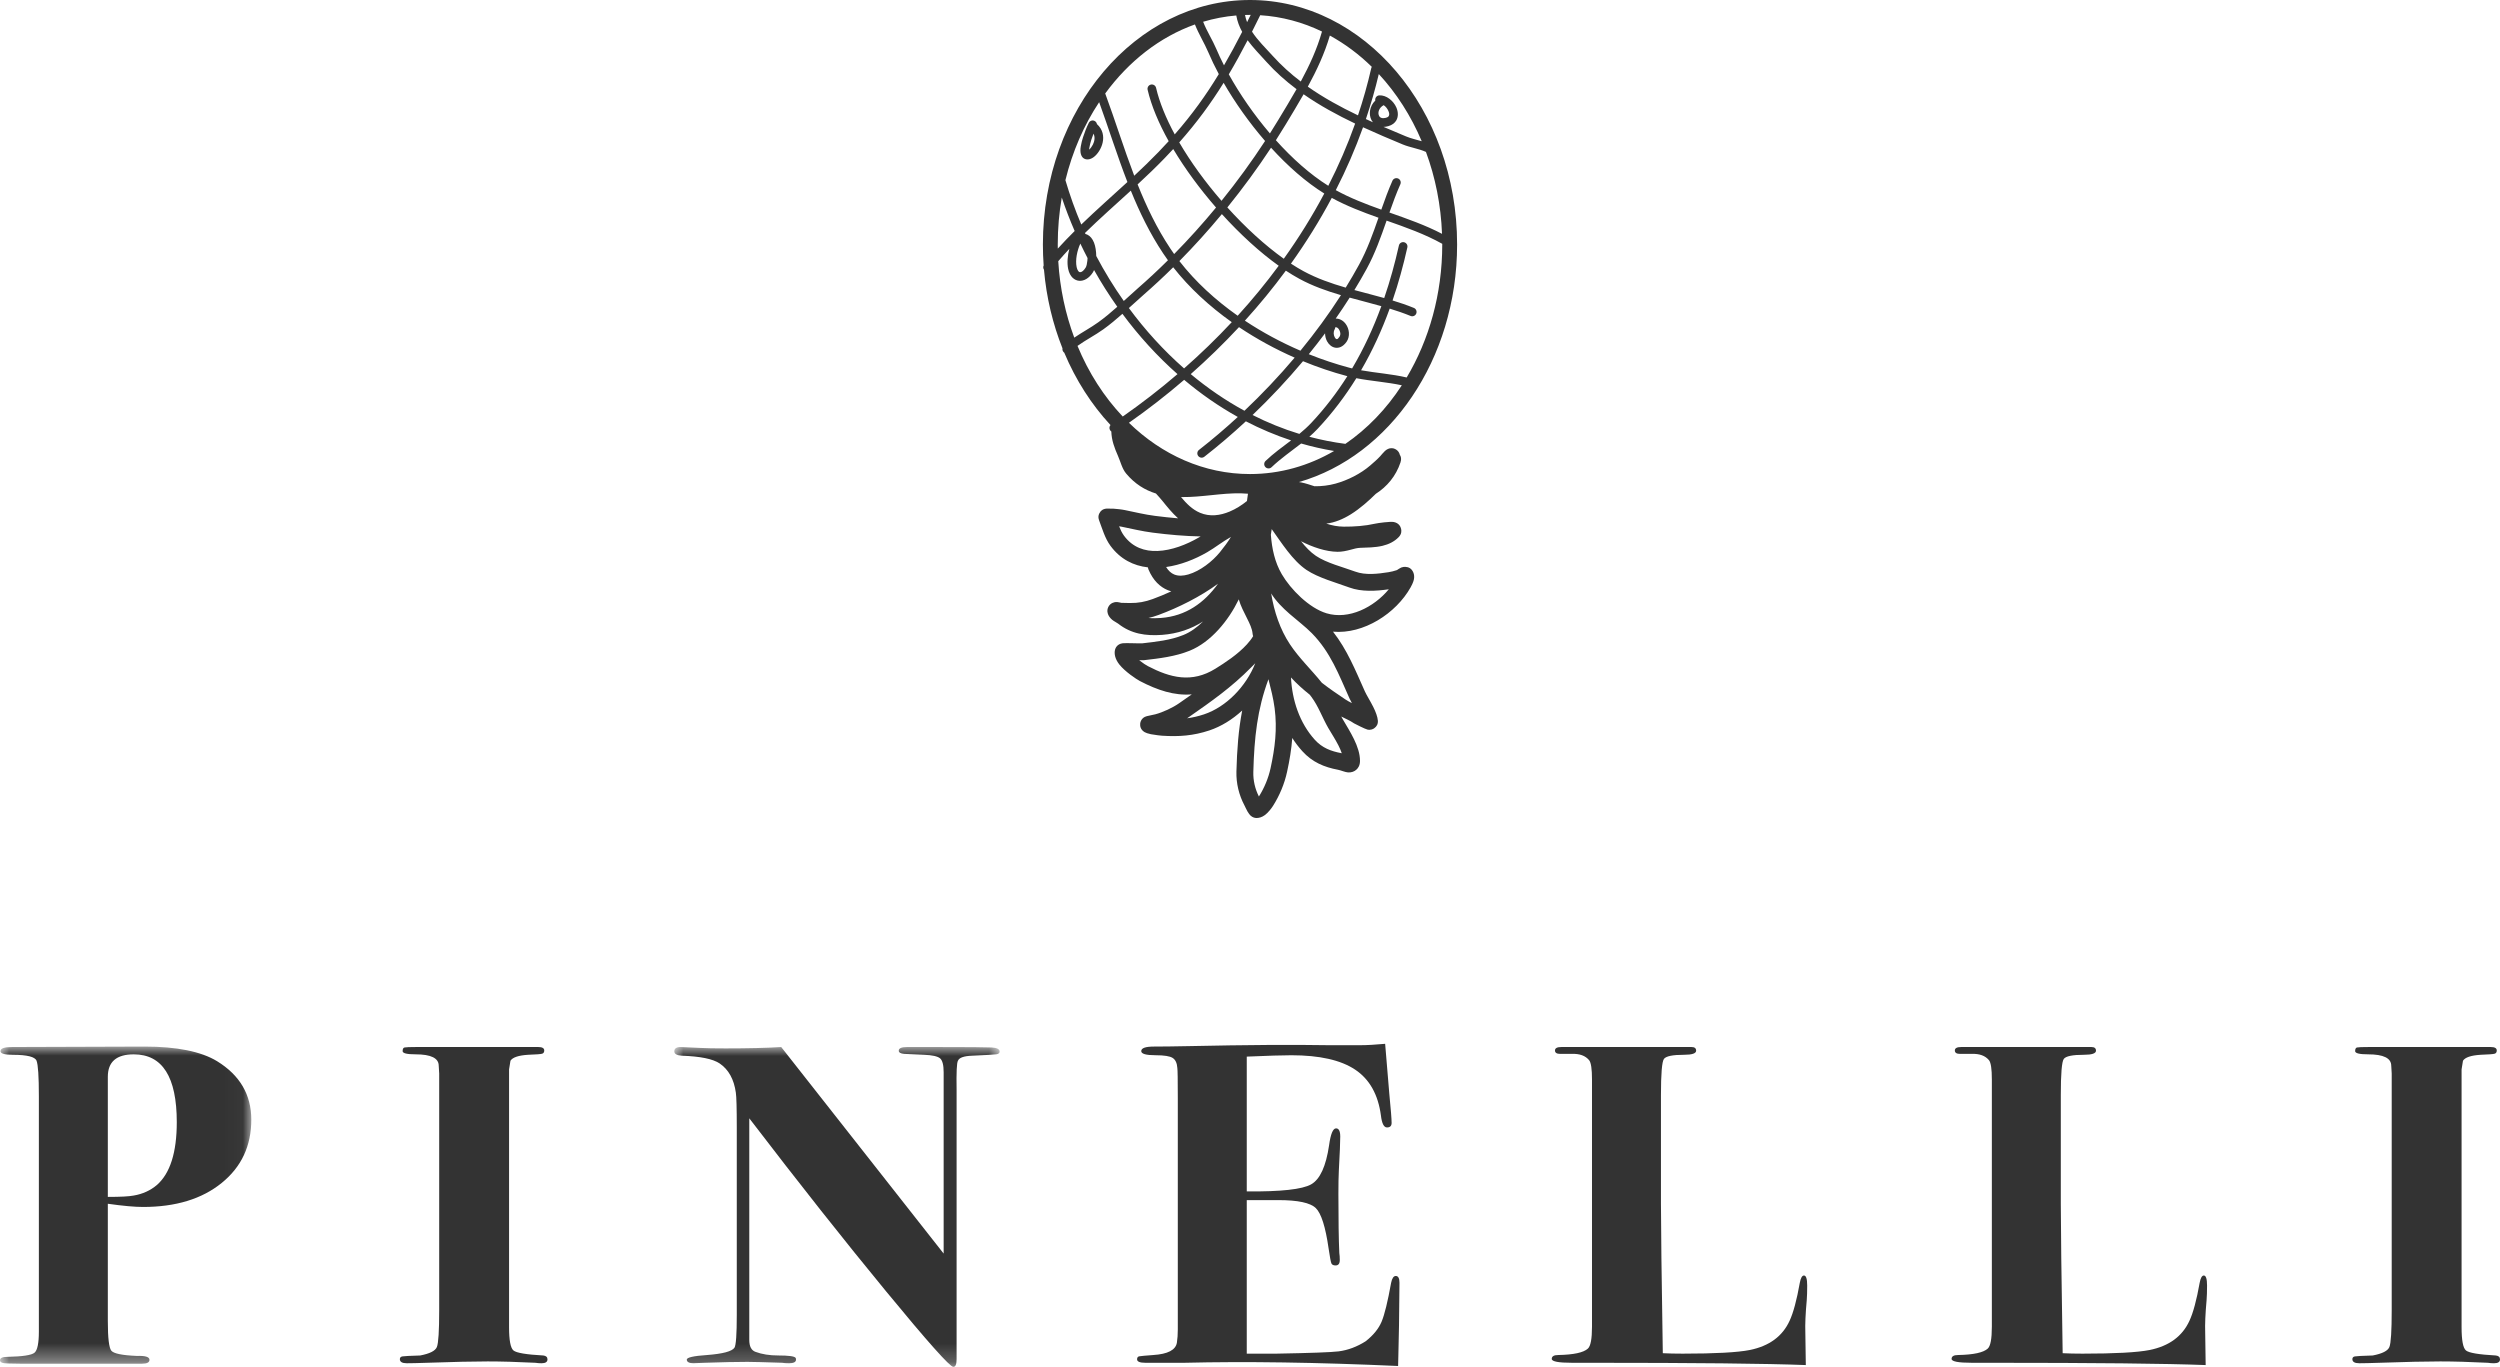 <svg xmlns="http://www.w3.org/2000/svg" xmlns:xlink="http://www.w3.org/1999/xlink" width="139px" height="76px" viewBox="0 0 139 76"><title>Group 19</title><defs><polygon id="path-1" points="0 0 13.972 0 13.972 17.633 0 17.633"></polygon><polygon id="path-3" points="0 0 18.089 0 18.089 17.786 0 17.786"></polygon></defs><g id="Page-1" stroke="none" stroke-width="1" fill="none" fill-rule="evenodd"><g id="HOME" transform="translate(-891, -32)"><g id="Group-19" transform="translate(891, 32)"><g id="Group-3" transform="translate(0, 58.189)"><mask id="mask-2" fill="white"><use xlink:href="#path-1"></use></mask><g id="Clip-2"></g><path d="M9.829,4.204 C9.829,1.69 9.032,0.432 7.436,0.432 C6.476,0.432 5.995,0.848 5.995,1.681 L5.995,8.359 C6.699,8.359 7.179,8.334 7.436,8.283 C7.934,8.198 8.363,8.002 8.723,7.697 C9.46,7.051 9.829,5.887 9.829,4.204 M13.972,4.065 C13.972,5.522 13.423,6.695 12.325,7.584 C11.227,8.474 9.769,8.918 7.951,8.918 C7.488,8.918 6.836,8.859 5.995,8.74 L5.995,15.264 C5.995,16.199 6.06,16.747 6.188,16.908 C6.317,17.07 6.793,17.168 7.617,17.201 C8.08,17.185 8.311,17.256 8.311,17.417 C8.311,17.561 8.174,17.633 7.9,17.633 L7.514,17.633 L6.317,17.633 L4.117,17.633 L1.106,17.633 C0.54,17.633 0.214,17.617 0.129,17.585 C0.043,17.554 -7.74254353e-05,17.506 -7.74254353e-05,17.443 C-7.74254353e-05,17.316 0.137,17.252 0.412,17.252 C1.252,17.235 1.754,17.159 1.917,17.023 C2.08,16.887 2.161,16.496 2.161,15.851 L2.161,2.752 C2.161,1.665 2.118,1.011 2.033,0.79 C1.947,0.569 1.509,0.458 0.72,0.458 C0.257,0.458 0.026,0.391 0.026,0.255 C0.026,0.102 0.24,0.025 0.669,0.025 L8.028,0 C9.829,0 11.176,0.271 12.068,0.813 C13.337,1.592 13.972,2.677 13.972,4.065" id="Fill-1" fill="#333333" mask="url(#mask-2)"></path></g><path d="M30.44,75.581 C30.44,75.725 30.328,75.797 30.106,75.797 C29.985,75.797 29.874,75.788 29.771,75.771 C28.742,75.72 27.858,75.695 27.121,75.695 C26.349,75.695 25.217,75.72 23.724,75.771 C23.226,75.788 22.858,75.797 22.618,75.797 C22.36,75.797 22.232,75.72 22.232,75.568 C22.232,75.483 22.279,75.433 22.373,75.416 C22.467,75.399 22.798,75.382 23.364,75.365 C23.896,75.263 24.204,75.107 24.29,74.895 C24.376,74.683 24.419,74.002 24.419,72.849 L24.419,60.628 L24.419,59.688 C24.402,59.383 24.393,59.239 24.393,59.256 C24.393,58.833 23.964,58.621 23.107,58.621 C22.626,58.621 22.386,58.562 22.386,58.443 C22.386,58.325 22.42,58.257 22.489,58.24 C22.557,58.223 22.781,58.214 23.158,58.214 L24.084,58.214 L26.117,58.214 L27.43,58.214 L28.6,58.214 L29.668,58.214 L29.925,58.214 C30.148,58.214 30.26,58.279 30.26,58.406 C30.26,58.503 30.221,58.562 30.144,58.586 C30.067,58.611 29.805,58.63 29.359,58.646 C28.828,58.68 28.501,58.79 28.382,58.976 L28.304,59.458 L28.304,73.792 C28.304,74.519 28.385,74.951 28.549,75.086 C28.712,75.221 29.265,75.314 30.209,75.365 C30.363,75.383 30.44,75.455 30.44,75.581" id="Fill-4" fill="#333333"></path><g id="Group-8" transform="translate(37.491, 58.214)"><mask id="mask-4" fill="white"><use xlink:href="#path-3"></use></mask><g id="Clip-7"></g><path d="M18.089,0.254 C18.089,0.339 18.026,0.39 17.9,0.406 C17.774,0.424 17.325,0.449 16.553,0.483 C16.099,0.5 15.839,0.593 15.772,0.762 C15.704,0.864 15.679,1.406 15.696,2.388 L15.696,5.336 L15.696,13.034 L15.696,17.354 C15.696,17.642 15.636,17.786 15.516,17.786 C15.327,17.786 14.079,16.384 11.772,13.581 C9.465,10.778 6.93,7.572 4.169,3.964 L4.169,5.844 L4.169,7.521 L4.169,8.385 L4.169,16.287 C4.169,16.642 4.281,16.863 4.506,16.947 C4.87,17.083 5.295,17.151 5.78,17.151 C6.351,17.151 6.672,17.193 6.741,17.278 C6.758,17.295 6.767,17.329 6.767,17.379 C6.767,17.515 6.639,17.583 6.381,17.583 C6.227,17.583 6.098,17.574 5.995,17.557 C4.966,17.523 4.323,17.506 4.066,17.506 C3.465,17.506 2.676,17.523 1.698,17.557 C1.218,17.574 1.012,17.583 1.081,17.583 C0.823,17.583 0.695,17.515 0.695,17.379 C0.695,17.261 1.072,17.176 1.827,17.125 C2.702,17.058 3.207,16.922 3.345,16.719 C3.431,16.584 3.474,15.975 3.474,14.893 L3.474,4.466 C3.474,3.4 3.456,2.758 3.422,2.538 C3.319,1.794 3.019,1.252 2.522,0.914 C2.144,0.661 1.441,0.517 0.412,0.483 C0.138,0.465 0,0.384 0,0.241 C0,0.081 0.12,0 0.36,0 C0.463,0 0.832,0.017 1.467,0.051 C1.775,0.068 2.239,0.076 2.856,0.076 C4.125,0.076 5.155,0.051 5.944,0 L14.976,11.485 L14.976,1.401 C14.976,0.993 14.907,0.734 14.77,0.624 C14.632,0.514 14.341,0.45 13.895,0.433 L12.789,0.382 C12.583,0.365 12.48,0.306 12.48,0.204 C12.48,0.068 12.634,0 12.943,0 L13.509,0 L14.024,0 L14.615,0 C16.348,0 17.36,0.009 17.652,0.025 C17.943,0.043 18.089,0.119 18.089,0.254" id="Fill-6" fill="#333333" mask="url(#mask-4)"></path></g><path d="M77.811,71.325 C77.811,71.359 77.803,72.147 77.785,73.688 C77.768,74.501 77.755,75.085 77.747,75.441 C77.738,75.797 77.734,75.966 77.734,75.949 C73.205,75.746 69.243,75.687 65.846,75.771 L63.685,75.771 C63.376,75.771 63.222,75.707 63.222,75.579 C63.222,75.483 63.26,75.428 63.337,75.412 C63.415,75.396 63.676,75.372 64.122,75.339 C64.928,75.288 65.366,75.06 65.435,74.655 C65.469,74.435 65.486,74.189 65.486,73.918 L65.486,61.055 C65.486,60.041 65.477,59.483 65.46,59.381 C65.443,59.111 65.357,58.925 65.203,58.823 C65.048,58.722 64.731,58.671 64.251,58.671 C63.719,58.671 63.453,58.595 63.453,58.443 C63.453,58.273 63.689,58.189 64.161,58.189 C64.632,58.189 65.289,58.181 66.129,58.164 C69.285,58.096 71.867,58.079 73.874,58.113 L75.624,58.113 C76.001,58.113 76.464,58.087 77.014,58.036 L77.245,60.806 C77.331,61.687 77.374,62.229 77.374,62.432 C77.374,62.602 77.288,62.686 77.116,62.686 C76.944,62.686 76.832,62.466 76.78,62.025 C76.625,60.857 76.147,60.006 75.347,59.472 C74.547,58.938 73.364,58.672 71.798,58.672 C71.316,58.672 70.49,58.697 69.32,58.748 L69.32,66.243 C71.216,66.26 72.41,66.129 72.901,65.849 C73.393,65.57 73.725,64.846 73.897,63.677 C73.983,63.051 74.112,62.737 74.285,62.737 C74.44,62.737 74.518,62.889 74.518,63.194 C74.518,63.499 74.492,64.126 74.44,65.075 C74.423,65.396 74.415,65.828 74.415,66.37 C74.415,67.827 74.432,68.928 74.466,69.674 C74.483,69.775 74.492,69.902 74.492,70.055 C74.492,70.258 74.414,70.359 74.259,70.359 C74.138,70.359 74.061,70.321 74.026,70.245 C73.992,70.169 73.94,69.894 73.871,69.419 C73.699,68.217 73.462,67.467 73.16,67.171 C72.858,66.875 72.164,66.726 71.078,66.726 L69.32,66.726 L69.32,75.263 L70.972,75.263 C72.864,75.229 74.017,75.187 74.43,75.136 C74.946,75.069 75.445,74.882 75.927,74.577 C76.358,74.239 76.654,73.875 76.817,73.485 C76.981,73.095 77.157,72.375 77.346,71.325 C77.398,71.071 77.484,70.944 77.605,70.944 C77.742,70.944 77.811,71.071 77.811,71.325" id="Fill-9" fill="#333333"></path><path d="M100.48,71.477 C100.48,71.799 100.472,72.071 100.455,72.291 C100.386,73.036 100.36,73.637 100.377,74.094 L100.403,75.898 C98.207,75.813 94.236,75.771 88.489,75.771 L87.409,75.771 C86.654,75.771 86.277,75.7 86.277,75.555 C86.277,75.412 86.396,75.339 86.637,75.339 C87.495,75.323 88.043,75.204 88.284,74.984 C88.438,74.849 88.515,74.443 88.515,73.767 L88.515,60.016 C88.515,59.441 88.463,59.086 88.359,58.951 C88.15,58.697 87.829,58.579 87.395,58.596 L86.744,58.596 C86.552,58.596 86.457,58.532 86.457,58.405 C86.457,58.278 86.577,58.214 86.817,58.214 L87.229,58.214 L93.764,58.214 L94.048,58.214 C94.219,58.214 94.305,58.282 94.305,58.418 C94.305,58.57 94.082,58.646 93.636,58.646 C93.001,58.646 92.628,58.722 92.516,58.875 C92.405,59.027 92.349,59.697 92.349,60.882 L92.349,66.929 C92.349,68.166 92.383,70.936 92.452,75.238 C92.778,75.255 93.147,75.263 93.558,75.263 C95.36,75.263 96.603,75.196 97.29,75.06 C98.37,74.84 99.108,74.298 99.502,73.434 C99.708,72.993 99.897,72.291 100.069,71.325 C100.12,71.054 100.197,70.918 100.3,70.918 C100.42,70.918 100.48,71.105 100.48,71.477" id="Fill-11" fill="#333333"></path><path d="M122.712,71.477 C122.712,71.799 122.703,72.071 122.686,72.291 C122.618,73.036 122.592,73.637 122.609,74.094 L122.635,75.898 C120.439,75.813 116.468,75.771 110.721,75.771 L109.641,75.771 C108.886,75.771 108.508,75.7 108.508,75.555 C108.508,75.412 108.628,75.339 108.869,75.339 C109.726,75.323 110.275,75.204 110.516,74.984 C110.67,74.849 110.747,74.443 110.747,73.767 L110.747,60.016 C110.747,59.441 110.695,59.086 110.591,58.951 C110.382,58.697 110.061,58.579 109.626,58.596 L108.975,58.596 C108.784,58.596 108.689,58.532 108.689,58.405 C108.689,58.278 108.808,58.214 109.049,58.214 L109.461,58.214 L115.996,58.214 L116.279,58.214 C116.451,58.214 116.537,58.282 116.537,58.418 C116.537,58.57 116.313,58.646 115.867,58.646 C115.233,58.646 114.86,58.722 114.748,58.875 C114.636,59.027 114.581,59.697 114.581,60.882 L114.581,66.929 C114.581,68.166 114.615,70.936 114.684,75.238 C115.01,75.255 115.379,75.263 115.79,75.263 C117.592,75.263 118.835,75.196 119.521,75.06 C120.602,74.84 121.34,74.298 121.734,73.434 C121.94,72.993 122.129,72.291 122.301,71.325 C122.352,71.054 122.429,70.918 122.532,70.918 C122.652,70.918 122.712,71.105 122.712,71.477" id="Fill-13" fill="#333333"></path><path d="M139,75.581 C139,75.725 138.888,75.797 138.666,75.797 C138.545,75.797 138.434,75.788 138.331,75.771 C137.302,75.72 136.418,75.695 135.681,75.695 C134.909,75.695 133.777,75.72 132.284,75.771 C131.786,75.788 131.418,75.797 131.178,75.797 C130.92,75.797 130.792,75.72 130.792,75.568 C130.792,75.483 130.839,75.433 130.933,75.416 C131.027,75.399 131.358,75.382 131.924,75.365 C132.455,75.263 132.764,75.107 132.85,74.895 C132.936,74.683 132.979,74.002 132.979,72.849 L132.979,60.628 L132.979,59.688 C132.962,59.383 132.953,59.239 132.953,59.256 C132.953,58.833 132.524,58.621 131.667,58.621 C131.186,58.621 130.946,58.562 130.946,58.443 C130.946,58.325 130.98,58.257 131.049,58.24 C131.117,58.223 131.341,58.214 131.718,58.214 L132.644,58.214 L134.677,58.214 L135.989,58.214 L137.16,58.214 L138.228,58.214 L138.485,58.214 C138.708,58.214 138.82,58.279 138.82,58.406 C138.82,58.503 138.781,58.562 138.704,58.586 C138.627,58.611 138.365,58.63 137.919,58.646 C137.387,58.68 137.061,58.79 136.942,58.976 L136.864,59.458 L136.864,73.792 C136.864,74.519 136.945,74.951 137.109,75.086 C137.272,75.221 137.825,75.314 138.768,75.365 C138.923,75.383 139,75.455 139,75.581" id="Fill-15" fill="#333333"></path><path d="M58.027,14.759 C57.999,14.375 57.985,13.986 57.985,13.593 C57.985,6.073 63.165,0 69.5,0 C75.835,0 81.015,6.073 81.015,13.593 C81.015,20 77.254,25.357 72.221,26.802 C72.272,26.809 72.324,26.818 72.378,26.829 C72.601,26.875 72.855,26.961 73.085,27.035 C73.479,27.041 73.882,26.992 74.255,26.889 C74.932,26.702 75.653,26.341 76.189,25.877 C76.377,25.714 76.57,25.549 76.739,25.366 C76.77,25.332 76.92,25.15 77.004,25.073 C77.117,24.971 77.228,24.937 77.282,24.927 C77.432,24.901 77.549,24.942 77.64,25.007 C77.722,25.064 77.798,25.149 77.83,25.286 C77.894,25.381 77.932,25.518 77.868,25.708 C77.611,26.479 77.117,27.056 76.498,27.454 C76.094,27.851 75.618,28.276 75.11,28.593 C74.67,28.867 74.206,29.059 73.741,29.112 C74.057,29.219 74.384,29.28 74.715,29.282 C75.291,29.286 75.898,29.243 76.459,29.116 C76.615,29.08 77.304,28.986 77.495,29.024 C77.781,29.081 77.875,29.28 77.903,29.413 C77.927,29.529 77.93,29.693 77.77,29.861 C77.528,30.113 77.215,30.264 76.869,30.347 C76.454,30.447 75.991,30.444 75.612,30.46 C75.437,30.468 75.269,30.519 75.1,30.564 C74.858,30.628 74.615,30.683 74.365,30.68 C73.71,30.673 72.973,30.418 72.338,30.093 C72.589,30.412 72.863,30.703 73.166,30.906 C73.764,31.307 74.673,31.532 75.353,31.782 C75.923,31.992 76.606,31.907 77.196,31.815 C77.355,31.79 77.517,31.75 77.67,31.697 C77.711,31.669 77.849,31.578 77.908,31.555 C77.992,31.523 78.07,31.513 78.138,31.517 C78.323,31.527 78.486,31.605 78.582,31.832 C78.627,31.938 78.644,32.081 78.608,32.238 C78.574,32.386 78.481,32.566 78.433,32.652 C77.62,34.107 75.815,35.273 74.115,35.121 C74.902,36.124 75.354,37.253 75.888,38.444 C75.984,38.656 76.195,38.989 76.354,39.307 C76.495,39.586 76.593,39.86 76.609,40.066 C76.623,40.252 76.549,40.388 76.414,40.486 C76.355,40.529 76.23,40.605 76.034,40.566 C75.916,40.543 75.309,40.235 75.288,40.22 C75.064,40.064 74.814,39.962 74.573,39.839 C74.603,39.895 74.634,39.95 74.666,40.005 C75.05,40.667 75.619,41.512 75.616,42.31 C75.614,42.556 75.518,42.701 75.412,42.796 C75.298,42.898 75.145,42.956 74.957,42.947 C74.795,42.939 74.558,42.83 74.402,42.801 C73.623,42.654 72.965,42.379 72.411,41.768 C72.202,41.538 72.015,41.291 71.85,41.031 C71.805,41.655 71.701,42.273 71.561,42.915 C71.415,43.587 71.144,44.23 70.779,44.808 C70.695,44.94 70.508,45.188 70.319,45.324 C70.163,45.437 69.996,45.486 69.85,45.481 C69.763,45.477 69.646,45.451 69.532,45.348 C69.487,45.308 69.421,45.225 69.361,45.118 C69.292,44.997 69.217,44.827 69.196,44.789 C68.886,44.205 68.728,43.559 68.745,42.893 C68.778,41.668 68.859,40.573 69.066,39.504 C68.52,40.005 67.896,40.393 67.24,40.612 C66.344,40.91 65.542,40.967 64.605,40.905 C64.562,40.902 64.23,40.869 63.993,40.823 C63.828,40.791 63.695,40.741 63.635,40.704 C63.414,40.568 63.382,40.376 63.394,40.237 C63.395,40.224 63.419,39.901 63.766,39.818 C63.839,39.8 64.207,39.723 64.244,39.713 C64.659,39.601 65.198,39.352 65.552,39.105 C65.794,38.937 66.031,38.772 66.264,38.607 C65.297,38.688 64.355,38.376 63.382,37.868 C63.178,37.762 62.552,37.343 62.236,36.946 C62.006,36.656 61.934,36.352 61.997,36.118 C62.016,36.051 62.1,35.805 62.424,35.765 C62.593,35.744 63.407,35.781 63.501,35.77 C64.275,35.681 65.065,35.601 65.793,35.307 C66.197,35.144 66.565,34.876 66.89,34.553 C66.235,34.97 65.479,35.235 64.612,35.299 C63.705,35.365 62.892,35.246 62.168,34.674 C62.09,34.614 61.937,34.544 61.834,34.458 C61.718,34.361 61.638,34.247 61.599,34.132 C61.543,33.966 61.577,33.842 61.621,33.75 C61.667,33.656 61.739,33.578 61.844,33.526 C61.908,33.495 62.003,33.466 62.122,33.475 C62.175,33.479 62.312,33.51 62.347,33.518 C62.506,33.524 62.665,33.527 62.823,33.528 C63.284,33.533 63.664,33.463 64.096,33.305 C64.429,33.183 64.775,33.04 65.123,32.88 C65.058,32.862 64.994,32.84 64.931,32.814 C64.502,32.638 64.116,32.283 63.852,31.657 C63.837,31.62 63.826,31.583 63.821,31.545 C63.029,31.456 62.294,31.098 61.739,30.344 C61.434,29.93 61.285,29.395 61.105,28.917 C61.048,28.764 61.06,28.611 61.173,28.463 C61.19,28.44 61.286,28.296 61.52,28.279 C61.577,28.275 61.875,28.279 61.895,28.281 C62.112,28.3 62.335,28.318 62.549,28.362 C63.109,28.476 63.647,28.609 64.215,28.682 C64.647,28.737 65.075,28.784 65.501,28.819 C65.175,28.525 64.894,28.179 64.619,27.836 C64.516,27.708 64.392,27.576 64.271,27.439 C63.664,27.252 63.103,26.912 62.616,26.332 C62.385,26.056 62.305,25.677 62.161,25.352 C61.959,24.894 61.806,24.485 61.789,23.99 C61.765,23.974 61.743,23.952 61.725,23.925 C61.664,23.833 61.674,23.713 61.743,23.633 C60.689,22.498 59.814,21.135 59.173,19.609 C59.161,19.6 59.148,19.59 59.137,19.578 C59.082,19.52 59.061,19.441 59.074,19.368 C58.536,18.017 58.18,16.545 58.045,14.995 C57.999,14.925 57.991,14.836 58.027,14.759 L58.027,14.759 Z M70.526,37.765 C69.904,39.441 69.735,41.014 69.685,42.918 C69.672,43.398 69.781,43.863 69.995,44.286 C70.297,43.805 70.521,43.271 70.643,42.714 C70.888,41.586 71.02,40.539 70.87,39.381 C70.799,38.832 70.661,38.299 70.526,37.765 L70.526,37.765 Z M71.778,37.666 C71.841,38.934 72.257,40.198 73.106,41.134 C73.513,41.583 74.004,41.768 74.575,41.875 L74.603,41.881 C74.555,41.733 74.488,41.587 74.415,41.442 C74.24,41.098 74.022,40.77 73.853,40.478 C73.53,39.921 73.301,39.261 72.914,38.746 C72.884,38.706 72.853,38.666 72.822,38.626 C72.449,38.329 72.093,38.011 71.778,37.666 L71.778,37.666 Z M69.793,36.876 C69.713,36.957 69.634,37.036 69.558,37.113 C68.469,38.217 67.351,39 66.088,39.879 C66.06,39.898 66.031,39.918 66.002,39.937 C66.311,39.896 66.621,39.825 66.944,39.718 C68.178,39.307 69.28,38.171 69.793,36.876 L69.793,36.876 Z M70.677,32.995 C70.842,34.021 71.174,34.997 71.717,35.818 C72.228,36.591 72.915,37.238 73.496,37.963 C73.922,38.295 74.372,38.599 74.804,38.889 C74.92,38.966 75.043,39.032 75.166,39.093 C75.112,38.995 75.065,38.905 75.031,38.83 C74.439,37.51 73.976,36.26 72.939,35.207 C72.577,34.839 72.125,34.501 71.706,34.136 C71.309,33.79 70.942,33.42 70.677,32.995 L70.677,32.995 Z M68.876,33.323 C68.871,33.335 68.865,33.347 68.859,33.359 C68.309,34.486 67.341,35.697 66.145,36.18 C65.338,36.506 64.466,36.607 63.608,36.706 C63.58,36.709 63.474,36.71 63.34,36.709 C63.533,36.863 63.727,36.987 63.816,37.033 C65.073,37.689 66.265,37.993 67.579,37.178 C68.098,36.856 68.814,36.392 69.327,35.828 C69.46,35.681 69.58,35.529 69.675,35.37 C69.659,35.33 69.649,35.287 69.645,35.242 C69.621,34.953 69.482,34.672 69.34,34.389 C69.162,34.033 68.974,33.677 68.876,33.323 L68.876,33.323 Z M67.723,32.454 C66.74,33.175 65.512,33.789 64.419,34.19 C64.226,34.26 64.042,34.317 63.858,34.36 C64.078,34.381 64.307,34.377 64.543,34.359 C65.934,34.258 66.963,33.513 67.723,32.454 L67.723,32.454 Z M70.707,29.418 C70.69,29.521 70.675,29.625 70.66,29.73 C70.718,30.505 70.878,31.259 71.266,31.923 C71.761,32.772 72.791,33.809 73.755,34.099 C74.994,34.471 76.384,33.768 77.218,32.764 C76.507,32.867 75.705,32.915 75.029,32.667 C74.285,32.393 73.298,32.128 72.643,31.689 C71.868,31.17 71.239,30.159 70.707,29.418 L70.707,29.418 Z M68.441,29.853 C67.983,30.106 67.573,30.441 67.118,30.704 C66.428,31.103 65.63,31.416 64.836,31.526 C64.962,31.733 65.112,31.87 65.287,31.942 C65.525,32.04 65.794,32.018 66.066,31.941 C66.736,31.749 67.414,31.21 67.826,30.704 C68.056,30.42 68.259,30.15 68.441,29.853 L68.441,29.853 Z M62.222,29.261 C62.294,29.448 62.38,29.628 62.495,29.786 C62.978,30.442 63.653,30.661 64.358,30.634 C65.142,30.604 65.961,30.285 66.648,29.888 C66.683,29.868 66.719,29.847 66.754,29.826 C65.866,29.809 64.991,29.73 64.096,29.616 C63.505,29.541 62.944,29.404 62.361,29.285 C62.315,29.275 62.269,29.268 62.222,29.261 L62.222,29.261 Z M69.387,27.451 C68.352,27.354 67.223,27.586 66.15,27.63 C65.988,27.637 65.827,27.64 65.667,27.638 C65.963,27.994 66.285,28.326 66.721,28.511 C67.265,28.742 67.839,28.665 68.368,28.443 C68.713,28.299 69.039,28.092 69.331,27.857 C69.348,27.721 69.367,27.586 69.387,27.451 L69.387,27.451 Z M65.839,21.119 C64.851,21.97 63.824,22.767 62.768,23.507 C64.603,25.288 66.944,26.357 69.5,26.357 C71.179,26.357 72.765,25.896 74.176,25.075 C73.553,24.971 72.942,24.832 72.344,24.659 C71.79,25.093 71.208,25.49 70.698,25.978 C70.602,26.07 70.449,26.067 70.357,25.97 C70.265,25.874 70.269,25.721 70.365,25.629 C70.805,25.207 71.301,24.854 71.785,24.486 C70.917,24.2 70.078,23.844 69.27,23.425 C68.517,24.125 67.743,24.785 66.96,25.396 C66.855,25.478 66.704,25.459 66.622,25.354 C66.54,25.248 66.559,25.096 66.664,25.015 C67.394,24.445 68.116,23.832 68.821,23.183 C67.766,22.596 66.769,21.902 65.839,21.119 L65.839,21.119 Z M75.412,21.028 C74.798,22.019 74.087,22.96 73.263,23.839 C73.115,23.996 72.96,24.144 72.799,24.284 C73.453,24.458 74.12,24.59 74.803,24.679 C76.019,23.846 77.086,22.736 77.941,21.422 C77.113,21.244 76.247,21.19 75.412,21.028 L75.412,21.028 Z M72.447,20.083 C71.566,21.134 70.622,22.138 69.642,23.075 C70.475,23.497 71.344,23.85 72.244,24.125 C72.477,23.933 72.702,23.731 72.912,23.508 C73.674,22.695 74.336,21.828 74.913,20.915 C74.902,20.912 74.892,20.91 74.882,20.907 C74.074,20.692 73.256,20.415 72.447,20.083 L72.447,20.083 Z M62.407,17.449 C62.063,17.753 61.713,18.047 61.344,18.312 C60.892,18.637 60.369,18.901 59.909,19.232 C60.528,20.73 61.386,22.063 62.424,23.159 C63.471,22.428 64.49,21.641 65.469,20.801 C64.339,19.802 63.312,18.672 62.407,17.449 L62.407,17.449 Z M68.888,18.189 C68.036,19.104 67.139,19.976 66.205,20.801 C67.135,21.577 68.133,22.263 69.191,22.838 C70.166,21.915 71.105,20.924 71.983,19.885 C70.915,19.415 69.868,18.846 68.888,18.189 L68.888,18.189 Z M77.095,12.266 C76.777,13.178 76.455,14.089 75.988,14.945 C75.772,15.341 75.543,15.736 75.304,16.127 C75.857,16.278 76.413,16.416 76.962,16.571 C77.288,15.621 77.556,14.645 77.779,13.651 C77.807,13.521 77.936,13.439 78.066,13.468 C78.196,13.498 78.278,13.627 78.249,13.757 C78.024,14.761 77.754,15.746 77.426,16.706 C77.828,16.828 78.225,16.962 78.611,17.12 C78.734,17.17 78.793,17.311 78.743,17.435 C78.693,17.558 78.552,17.618 78.429,17.567 C78.05,17.412 77.661,17.28 77.267,17.159 C76.834,18.349 76.311,19.496 75.676,20.587 C76.518,20.738 77.386,20.794 78.212,20.988 C79.457,18.898 80.189,16.345 80.189,13.593 L80.189,13.556 C79.222,13.015 78.161,12.641 77.095,12.266 L77.095,12.266 Z M65.23,14.86 C64.691,15.393 64.14,15.906 63.579,16.395 C63.306,16.634 63.037,16.881 62.765,17.127 C63.671,18.355 64.699,19.487 65.835,20.484 C66.758,19.672 67.645,18.814 68.486,17.912 C67.248,17.033 66.131,16.009 65.23,14.86 L65.23,14.86 Z M75.042,16.548 C74.793,16.94 74.534,17.329 74.265,17.713 L74.279,17.713 C74.492,17.714 74.686,17.828 74.821,18.01 C75.025,18.285 75.077,18.708 74.867,19.007 C74.662,19.297 74.429,19.363 74.237,19.331 C74.056,19.301 73.888,19.17 73.783,18.974 C73.716,18.847 73.675,18.693 73.673,18.533 C73.381,18.925 73.079,19.312 72.769,19.693 C73.513,19.992 74.264,20.242 75.005,20.44 C75.063,20.455 75.12,20.47 75.178,20.484 C75.83,19.385 76.364,18.226 76.803,17.023 C76.22,16.858 75.628,16.71 75.042,16.548 L75.042,16.548 Z M71.493,15.049 C70.783,16.013 70.021,16.942 69.216,17.83 C70.194,18.48 71.239,19.04 72.304,19.499 C73.12,18.505 73.878,17.471 74.557,16.411 C73.761,16.177 72.979,15.901 72.248,15.504 C72.001,15.37 71.749,15.217 71.493,15.049 L71.493,15.049 Z M74.238,18.202 C74.237,18.24 74.227,18.278 74.207,18.313 C74.127,18.455 74.144,18.625 74.208,18.747 C74.236,18.798 74.269,18.847 74.317,18.855 C74.371,18.864 74.414,18.81 74.472,18.728 C74.563,18.599 74.522,18.417 74.434,18.298 C74.393,18.243 74.341,18.197 74.277,18.196 C74.264,18.196 74.251,18.198 74.238,18.202 L74.238,18.202 Z M59.455,13.837 C59.246,14.061 59.04,14.289 58.839,14.523 C58.93,16.025 59.239,17.458 59.729,18.773 C60.166,18.475 60.643,18.221 61.064,17.919 C61.431,17.656 61.78,17.361 62.122,17.057 C61.657,16.399 61.225,15.717 60.83,15.015 C60.811,15.062 60.791,15.103 60.77,15.136 C60.551,15.484 60.254,15.632 60.007,15.613 C59.745,15.593 59.484,15.398 59.389,14.949 C59.32,14.618 59.357,14.212 59.455,13.837 L59.455,13.837 Z M67.936,11.904 C67.185,12.81 66.394,13.686 65.574,14.516 C66.464,15.665 67.579,16.684 68.815,17.555 C69.622,16.668 70.384,15.741 71.096,14.776 C70.05,14.029 68.955,13.028 67.936,11.904 L67.936,11.904 Z M62.874,10.599 C62.019,11.38 61.152,12.146 60.325,12.953 C60.334,12.971 60.342,12.99 60.35,13.008 C60.388,13.018 60.425,13.031 60.459,13.048 C60.618,13.125 60.746,13.282 60.828,13.493 C60.91,13.703 60.948,13.972 60.951,14.233 C61.407,15.097 61.918,15.934 62.482,16.734 C62.742,16.498 63.001,16.26 63.262,16.031 C63.832,15.534 64.391,15.013 64.937,14.471 C64.846,14.345 64.757,14.217 64.671,14.088 C63.93,12.975 63.362,11.803 62.874,10.599 L62.874,10.599 Z M74.046,11.002 C73.374,12.268 72.612,13.489 71.777,14.658 C72.014,14.814 72.248,14.954 72.477,15.079 C73.219,15.481 74.012,15.757 74.821,15.992 C75.082,15.569 75.331,15.142 75.565,14.713 C76.019,13.88 76.335,12.993 76.644,12.106 C75.755,11.789 74.871,11.453 74.046,11.002 L74.046,11.002 Z M60.067,13.543 C59.891,13.927 59.778,14.453 59.861,14.849 C59.88,14.936 59.906,15.006 59.942,15.058 C59.97,15.1 60.003,15.129 60.043,15.132 C60.155,15.14 60.263,15.036 60.362,14.879 C60.411,14.8 60.44,14.659 60.457,14.498 C60.462,14.449 60.466,14.399 60.468,14.348 C60.329,14.082 60.196,13.813 60.067,13.543 L60.067,13.543 Z M70.67,8.213 C69.924,9.347 69.109,10.46 68.241,11.533 C69.251,12.652 70.341,13.648 71.379,14.386 C72.208,13.227 72.963,12.016 73.63,10.759 C72.612,10.129 71.599,9.234 70.67,8.213 L70.67,8.213 Z M65.232,8.287 C65.078,8.454 64.92,8.623 64.756,8.792 C64.269,9.296 63.764,9.779 63.251,10.253 C63.743,11.484 64.316,12.684 65.072,13.82 C65.141,13.923 65.211,14.024 65.282,14.125 C66.092,13.302 66.871,12.436 67.612,11.539 C66.717,10.511 65.893,9.396 65.232,8.287 L65.232,8.287 Z M59.035,10.983 C58.888,11.826 58.811,12.699 58.811,13.593 C58.811,13.67 58.812,13.747 58.813,13.823 C59.117,13.488 59.43,13.162 59.751,12.844 C59.485,12.232 59.246,11.611 59.035,10.983 L59.035,10.983 Z M75.785,7.076 C75.356,8.275 74.849,9.442 74.27,10.573 C75.074,11.015 75.934,11.346 76.801,11.656 C76.991,11.113 77.187,10.574 77.419,10.049 C77.473,9.927 77.616,9.872 77.738,9.926 C77.859,9.98 77.914,10.123 77.86,10.245 C77.632,10.759 77.439,11.286 77.253,11.817 C78.254,12.17 79.254,12.518 80.177,13.001 C80.116,11.388 79.802,9.851 79.283,8.447 C78.873,8.26 78.404,8.203 77.987,8.029 C77.255,7.724 76.515,7.412 75.785,7.076 L75.785,7.076 Z M61.113,5.68 C60.27,6.953 59.626,8.421 59.237,10.017 C59.481,10.85 59.776,11.674 60.119,12.483 C60.955,11.676 61.827,10.908 62.684,10.121 C62.119,8.663 61.651,7.166 61.113,5.68 L61.113,5.68 Z M68.034,4.605 C67.331,5.737 66.549,6.81 65.566,7.918 C66.21,9.022 67.025,10.138 67.916,11.166 C68.784,10.091 69.596,8.975 70.338,7.839 C69.457,6.821 68.665,5.701 68.034,4.605 L68.034,4.605 Z M72.48,5.241 C72.157,5.81 71.817,6.369 71.484,6.922 C71.307,7.214 71.125,7.506 70.939,7.797 C71.851,8.812 72.849,9.704 73.853,10.33 C74.424,9.211 74.925,8.057 75.346,6.871 C74.349,6.395 73.377,5.867 72.48,5.241 L72.48,5.241 Z M66.438,1.359 C64.479,2.057 62.759,3.408 61.45,5.197 C62.013,6.724 62.489,8.267 63.063,9.771 C63.521,9.344 63.973,8.908 64.41,8.456 C64.607,8.252 64.797,8.049 64.979,7.849 C64.428,6.86 64.016,5.886 63.808,4.993 C63.778,4.864 63.858,4.733 63.988,4.703 C64.118,4.673 64.247,4.754 64.278,4.884 C64.466,5.695 64.83,6.575 65.315,7.472 C66.292,6.356 67.066,5.272 67.765,4.12 C67.544,3.707 67.348,3.299 67.181,2.906 C66.966,2.399 66.645,1.889 66.438,1.359 L66.438,1.359 Z M60.989,6.899 C61.658,7.505 61.229,8.417 60.817,8.73 C60.597,8.897 60.375,8.896 60.239,8.793 C60.131,8.712 60.023,8.511 60.094,8.127 C60.125,7.96 60.163,7.789 60.218,7.628 C60.309,7.359 60.407,7.083 60.538,6.829 C60.599,6.711 60.744,6.664 60.863,6.726 C60.932,6.762 60.977,6.827 60.989,6.899 L60.989,6.899 Z M60.799,7.431 C60.755,7.548 60.714,7.666 60.674,7.783 C60.627,7.923 60.595,8.071 60.568,8.215 C60.561,8.251 60.558,8.288 60.556,8.32 C60.633,8.253 60.707,8.155 60.764,8.041 C60.855,7.859 60.9,7.633 60.799,7.431 L60.799,7.431 Z M76.659,4.125 C76.561,4.539 76.454,4.95 76.337,5.359 C76.216,5.782 76.085,6.202 75.944,6.62 L75.944,6.62 C76.073,6.679 76.203,6.738 76.333,6.797 C76.302,6.758 76.275,6.717 76.252,6.673 C76.09,6.364 76.143,5.902 76.467,5.592 C76.464,5.58 76.463,5.568 76.462,5.555 C76.456,5.422 76.558,5.308 76.691,5.302 C77.08,5.282 77.476,5.602 77.639,5.979 C77.746,6.228 77.751,6.491 77.634,6.694 C77.552,6.834 77.411,6.954 77.187,7.015 C77.092,7.041 77.005,7.054 76.924,7.056 C77.34,7.236 77.758,7.41 78.172,7.583 C78.452,7.7 78.755,7.766 79.048,7.852 C78.45,6.437 77.638,5.171 76.661,4.117 L76.659,4.125 Z M69.367,2.238 C69.024,2.899 68.681,3.526 68.321,4.133 C68.934,5.239 69.723,6.381 70.608,7.419 C70.766,7.171 70.92,6.922 71.071,6.672 C71.411,6.108 71.759,5.539 72.088,4.958 C71.482,4.504 70.915,3.999 70.404,3.43 C70.056,3.043 69.679,2.661 69.367,2.238 L69.367,2.238 Z M76.932,5.847 C76.671,5.987 76.582,6.264 76.679,6.448 C76.737,6.558 76.872,6.6 77.061,6.549 C77.136,6.529 77.189,6.498 77.216,6.451 C77.262,6.371 77.239,6.269 77.196,6.171 C77.142,6.045 77.047,5.92 76.932,5.847 L76.932,5.847 Z M73.94,1.978 C73.65,2.968 73.211,3.909 72.715,4.819 C73.586,5.432 74.532,5.949 75.504,6.414 C75.792,5.558 76.038,4.685 76.24,3.798 C76.246,3.769 76.258,3.742 76.274,3.718 C75.567,3.025 74.783,2.438 73.94,1.978 L73.94,1.978 Z M70.068,0.846 C69.914,1.159 69.762,1.464 69.612,1.761 C69.93,2.253 70.373,2.673 70.762,3.107 C71.238,3.636 71.763,4.107 72.323,4.533 C72.805,3.643 73.229,2.723 73.503,1.753 C72.434,1.237 71.278,0.922 70.068,0.846 L70.068,0.846 Z M68.737,0.86 C68.106,0.913 67.49,1.032 66.894,1.21 C67.094,1.727 67.415,2.222 67.625,2.717 C67.752,3.015 67.895,3.322 68.054,3.633 C68.4,3.038 68.732,2.422 69.065,1.771 C68.911,1.492 68.795,1.192 68.737,0.86 L68.737,0.86 Z M69.539,0.828 L69.5,0.828 C69.407,0.828 69.314,0.83 69.222,0.833 C69.25,0.972 69.289,1.105 69.338,1.232 C69.405,1.099 69.472,0.965 69.539,0.828 L69.539,0.828 Z" id="Fill-17" fill="#333333"></path></g></g></g></svg>